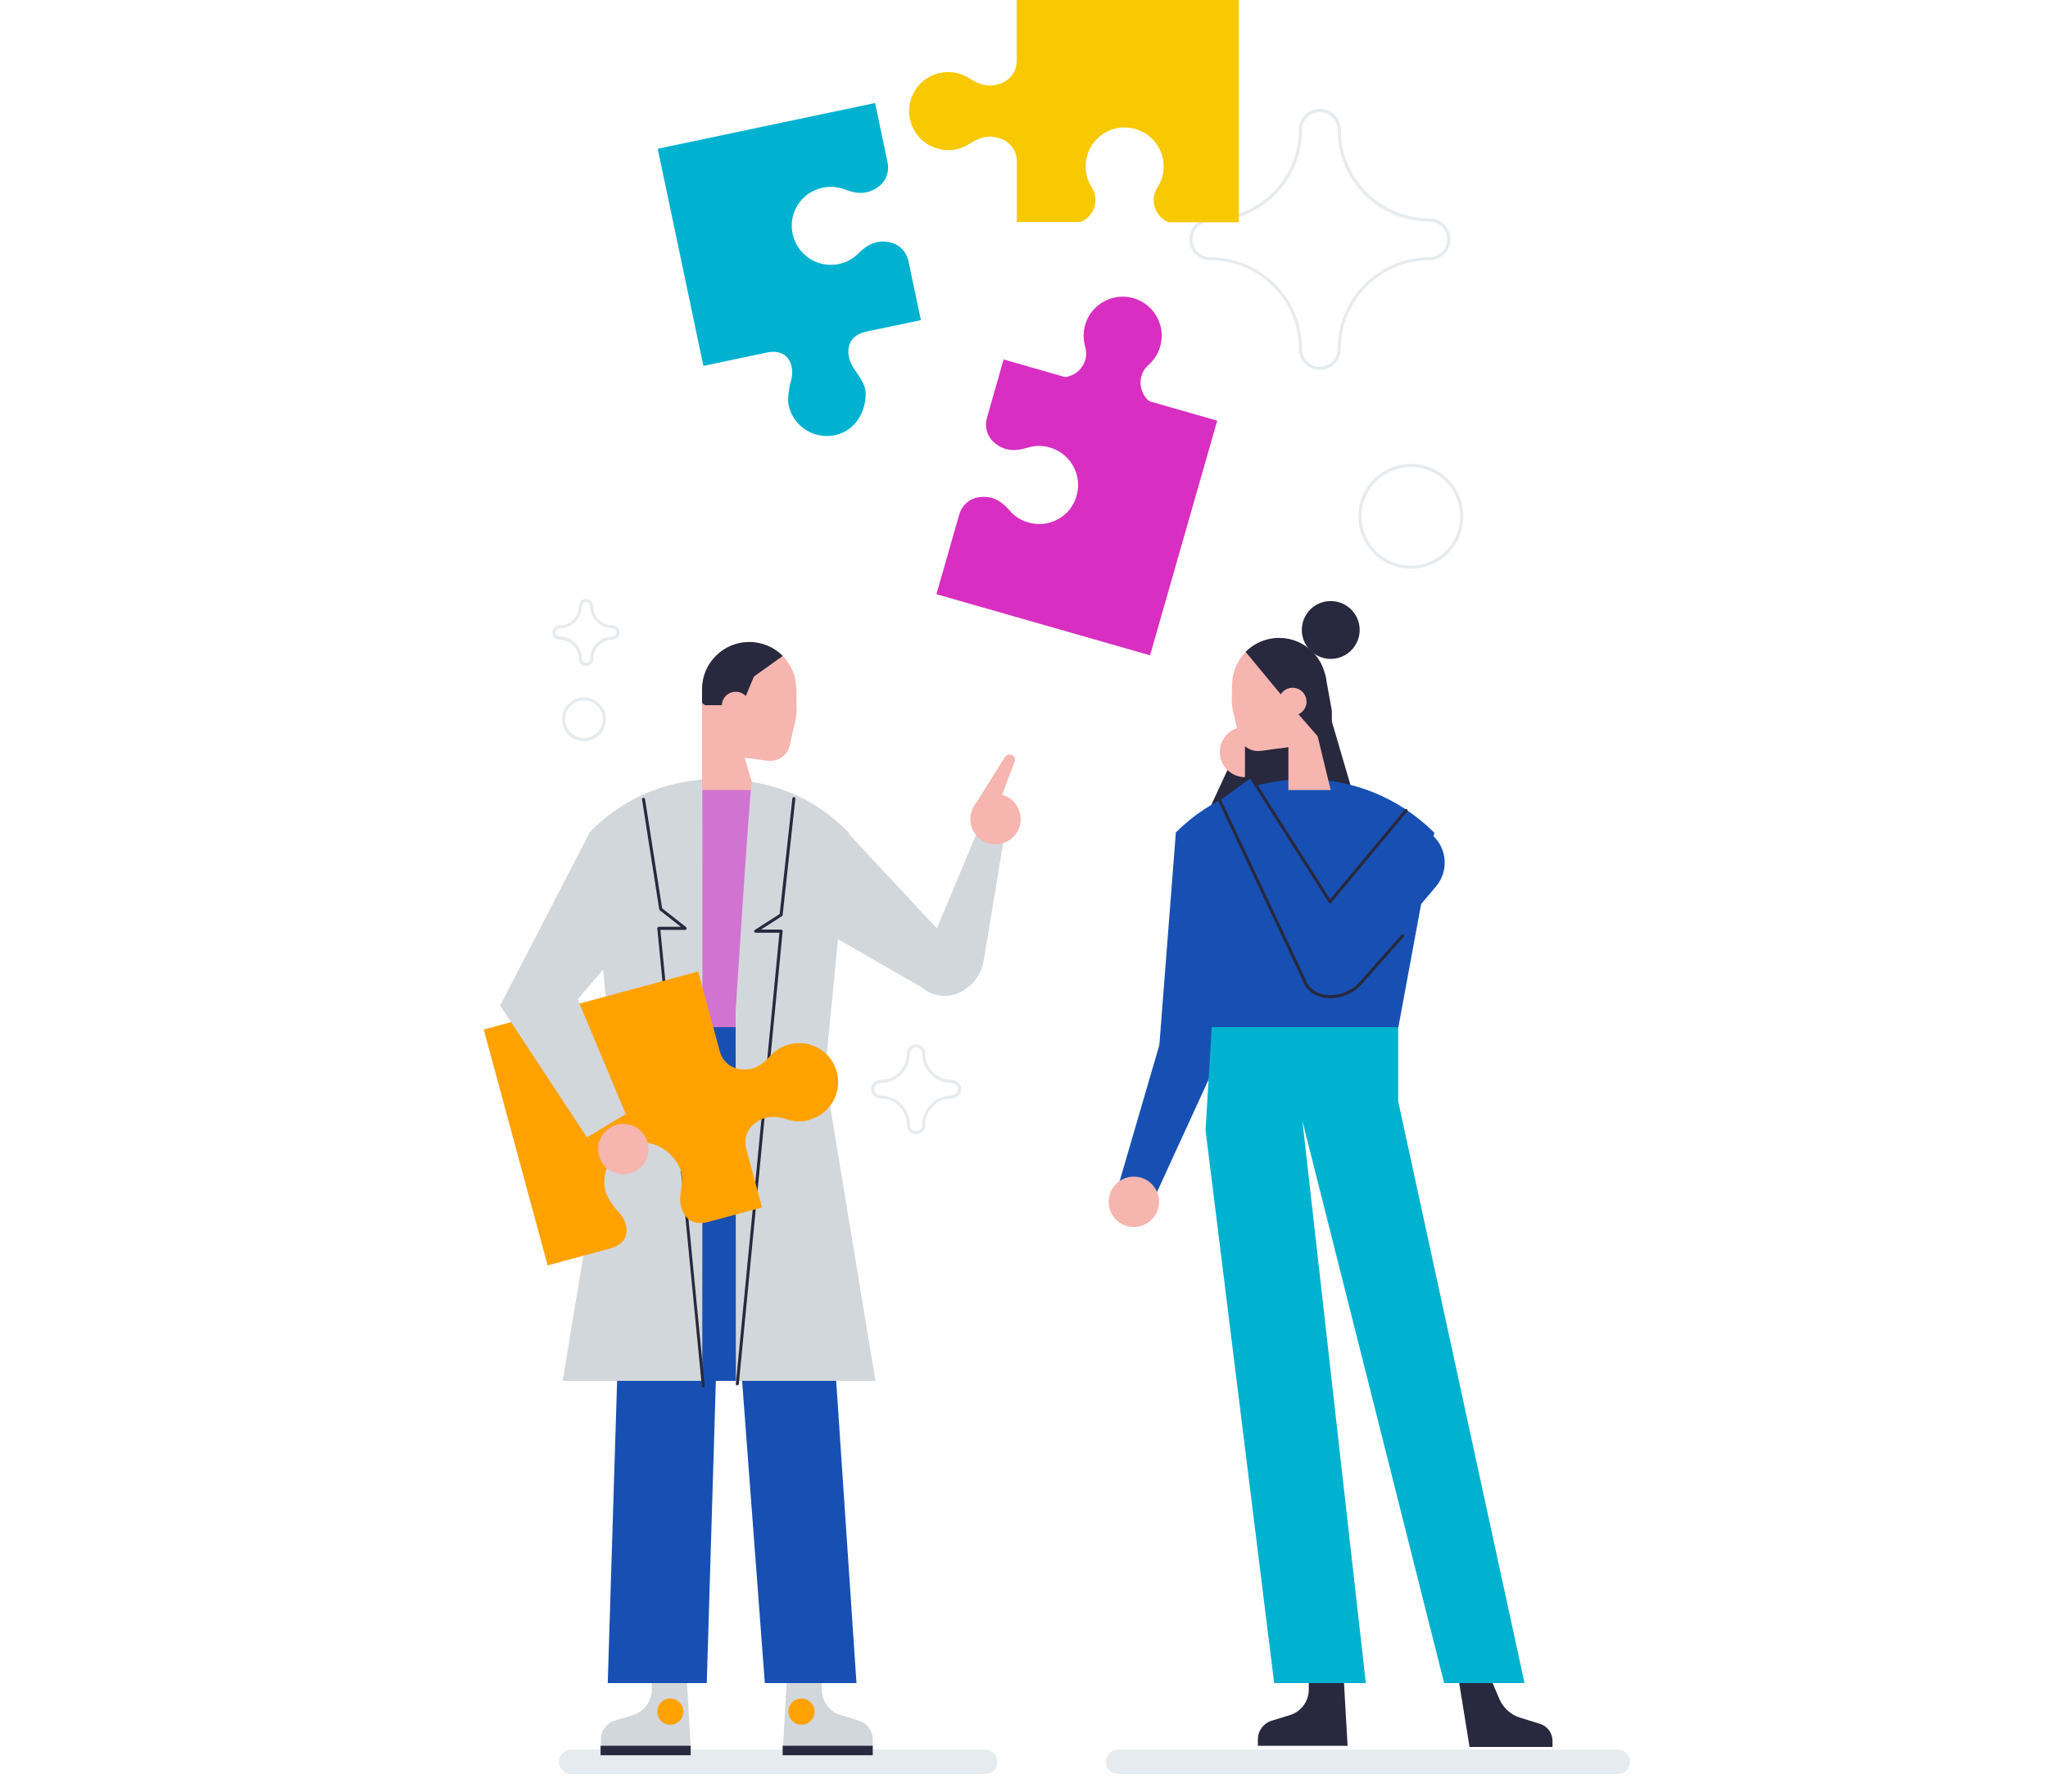 <?xml version="1.0" encoding="UTF-8"?>
<svg id="Ebene_1" xmlns="http://www.w3.org/2000/svg" version="1.1" viewBox="0 0 200 175">
  <!-- Generator: Adobe Illustrator 29.7.0, SVG Export Plug-In . SVG Version: 2.1.1 Build 138)  -->
  <defs>
    <style>
      .st0 {
        fill: #1750b2;
      }

      .st1 {
        fill: #00b2d0;
      }

      .st2 {
        fill: #2ecae8;
      }

      .st3 {
        fill: #d82ec1;
      }

      .st4 {
        fill: #d2d7db;
      }

      .st5 {
        fill: #ffa200;
      }

      .st6 {
        fill: #f6b5af;
      }

      .st7 {
        fill: #d073d1;
      }

      .st8 {
        fill: #f8c800;
      }

      .st9 {
        fill: #e6ebef;
      }

      .st10 {
        fill: #28283e;
      }
    </style>
  </defs>
  <path class="st9" d="M157.99,173.28h-48.8c-.66,0-1.19-.53-1.19-1.19s.53-1.19,1.19-1.19h48.8c.66,0,1.19.53,1.19,1.19s-.53,1.19-1.19,1.19Z"/>
  <path class="st9" d="M96.21,173.28h-40.44c-.66,0-1.19-.53-1.19-1.19s.53-1.19,1.19-1.19h40.44c.66,0,1.19.53,1.19,1.19s-.53,1.19-1.19,1.19Z"/>
  <path class="st9" d="M128.89,36.13c-1.12,0-2.04-.91-2.04-2.04,0-4.78-3.89-8.67-8.67-8.67-1.12,0-2.04-.91-2.04-2.04s.91-2.04,2.04-2.04c4.78,0,8.67-3.89,8.67-8.67,0-1.12.91-2.04,2.04-2.04s2.04.91,2.04,2.04c0,4.78,3.89,8.67,8.67,8.67,1.12,0,2.04.91,2.04,2.04s-.91,2.04-2.04,2.04c-4.78,0-8.67,3.89-8.67,8.67,0,1.12-.91,2.04-2.04,2.04ZM128.89,10.95c-.96,0-1.74.78-1.74,1.74,0,4.94-4.02,8.96-8.96,8.96-.96,0-1.74.78-1.74,1.74s.78,1.74,1.74,1.74c4.94,0,8.96,4.02,8.96,8.96,0,.96.78,1.74,1.74,1.74s1.74-.78,1.74-1.74c0-4.94,4.02-8.96,8.96-8.96.96,0,1.74-.78,1.74-1.74s-.78-1.74-1.74-1.74c-4.94,0-8.96-4.02-8.96-8.96,0-.96-.78-1.74-1.74-1.74Z"/>
  <path class="st9" d="M137.78,55.55c-.67,0-1.34-.13-1.98-.4h0c-2.6-1.09-3.83-4.1-2.74-6.7,1.09-2.6,4.1-3.83,6.7-2.74,2.6,1.09,3.83,4.1,2.74,6.7-.53,1.26-1.52,2.24-2.78,2.76-.63.26-1.28.38-1.94.38ZM135.92,54.88c1.19.5,2.5.5,3.69.02,1.19-.49,2.12-1.41,2.62-2.6,1.03-2.45-.13-5.28-2.58-6.31-2.45-1.03-5.28.13-6.31,2.58-1.03,2.45.13,5.28,2.58,6.31h0Z"/>
  <path class="st9" d="M57.03,72.4c-1.18,0-2.14-.96-2.14-2.14s.96-2.14,2.14-2.14,2.14.96,2.14,2.14-.96,2.14-2.14,2.14ZM57.03,68.41c-1.02,0-1.84.83-1.84,1.84s.83,1.84,1.84,1.84,1.84-.83,1.84-1.84-.83-1.84-1.84-1.84Z"/>
  <path class="st9" d="M89.46,110.78c-.49,0-.9-.4-.9-.9,0-1.43-1.16-2.59-2.59-2.59-.49,0-.9-.4-.9-.9s.4-.9.9-.9c1.43,0,2.59-1.16,2.59-2.59,0-.49.4-.9.9-.9s.9.4.9.9c0,1.43,1.16,2.59,2.59,2.59.49,0,.9.4.9.9s-.4.9-.9.9c-1.43,0-2.59,1.16-2.59,2.59,0,.49-.4.9-.9.9ZM89.46,102.31c-.33,0-.6.27-.6.6,0,1.59-1.3,2.89-2.89,2.89-.33,0-.6.27-.6.6s.27.6.6.6c1.59,0,2.89,1.3,2.89,2.89,0,.33.27.6.6.6s.6-.27.6-.6c0-1.59,1.3-2.89,2.89-2.89.33,0,.6-.27.6-.6s-.27-.6-.6-.6c-1.59,0-2.89-1.3-2.89-2.89,0-.33-.27-.6-.6-.6Z"/>
  <path class="st9" d="M57.23,65.07c-.39,0-.7-.31-.7-.7,0-1.04-.84-1.88-1.88-1.88-.39,0-.7-.32-.7-.7s.31-.7.7-.7c1.04,0,1.88-.84,1.88-1.88,0-.39.31-.7.7-.7s.7.32.7.7c0,1.04.84,1.88,1.88,1.88.39,0,.7.31.7.7s-.31.7-.7.7c-1.04,0-1.88.84-1.88,1.88,0,.39-.32.7-.7.7ZM57.23,58.79c-.22,0-.4.18-.4.4,0,1.2-.98,2.18-2.18,2.18-.22,0-.4.18-.4.4s.18.4.4.4c1.2,0,2.18.98,2.18,2.18,0,.22.18.4.4.4s.4-.18.4-.4c0-1.2.98-2.18,2.18-2.18.22,0,.4-.18.4-.4s-.18-.4-.4-.4c-1.2,0-2.18-.98-2.18-2.18,0-.22-.18-.4-.4-.4Z"/>
  <polygon class="st10" points="122.7 69.12 117.8 79.68 132.76 79.68 128.94 66.64 122.7 69.12"/>
  <polygon class="st0" points="112.56 117.37 119.84 101.5 123.27 82.09 114.82 81.44 113.22 102.07 109.03 116.43 112.56 117.37"/>
  <path class="st10" d="M131.18,163.17l.42,7.36h-8.76v-.64c0-.83.54-1.56,1.33-1.81l1.82-.56c1.08-.34,1.82-1.34,1.82-2.48v-1.88h3.36Z"/>
  <path class="st10" d="M142.41,163.83l1.1,6.81h8.1v-.59c0-.77-.5-1.45-1.23-1.67l-1.93-.6c-.91-.28-1.65-.95-2.03-1.83l-.9-2.12h-3.11Z"/>
  <path class="st0" d="M114.8,81.34c6.98-6.98,18.29-6.98,25.27,0l-3.53,19.1h-18.2s-3.53-19.1-3.53-19.1Z"/>
  <path class="st0" d="M119.05,78.06l7.59,17.07c1.02,2.29,4.08,2.73,5.7.81l7.9-9.36c1.23-1.46,1.1-3.64-.29-4.94l-2.65-2.47-7.43,8.92-7.77-12.23-3.05,2.22Z"/>
  <polygon class="st1" points="118.33 100.33 117.73 110.4 124.43 164.4 133.38 164.4 127.19 109.5 141.03 164.4 148.88 164.4 136.54 107.56 136.54 100.33 118.33 100.33"/>
  <path class="st6" d="M108.27,117.39c0,1.36,1.1,2.46,2.46,2.46.87,0,1.64-.46,2.08-1.15.24-.38.38-.83.38-1.31,0-1.36-1.1-2.46-2.46-2.46-.69,0-1.31.28-1.75.73-.44.44-.71,1.05-.71,1.72Z"/>
  <polygon class="st6" points="127.98 69.04 129.95 77.17 125.82 77.17 125.82 71.39 127.98 69.04"/>
  <g>
    <path class="st6" d="M120.31,66.92c0,2.55,2.06,4.61,4.61,4.61,1.99,0,3.69-1.27,4.34-3.04.17-.48.27-1.01.27-1.56,0-2.54-2.07-4.61-4.61-4.61-1.28,0-2.43.52-3.27,1.36-.82.83-1.33,1.98-1.33,3.25Z"/>
    <circle class="st6" cx="124.91" cy="68.46" r="4.61"/>
    <path class="st6" d="M123.13,73.35l2.43-.34-.65-4.55-4.5.95.54,2.39c.2,1.01,1.16,1.69,2.18,1.54Z"/>
    <polygon class="st6" points="120.3 68.75 129.52 68.75 129.52 66.36 120.31 66.92 120.3 68.75"/>
    <path class="st10" d="M121.64,63.67l3.98,4.81h3.9s0-1.01,0-1.56c0-2.54-2.07-4.61-4.61-4.61-1.28,0-2.43.52-3.27,1.36Z"/>
    <path class="st10" d="M127.13,61.53c0,1.56,1.27,2.83,2.82,2.83,1.01,0,1.89-.52,2.39-1.32.28-.44.44-.95.44-1.51,0-1.56-1.27-2.82-2.83-2.82-.79,0-1.5.32-2.01.84-.5.51-.81,1.21-.81,1.98Z"/>
    <polygon class="st10" points="126.54 69.46 130.08 73.53 130.06 69.41 129.42 65.86 126.54 69.46"/>
    <circle class="st6" cx="126.23" cy="68.54" r="1.36"/>
  </g>
  <rect class="st0" x="61.99" y="105.67" width="16.18" height="29.21"/>
  <path class="st4" d="M98.08,81.66l-2.03,12.25c-.4,2.43-3.44,4.63-6.06,2.52l-12.8-7.36,5.53-7.8,8.77,9.42,4.21-10.06,2.37,1.03Z"/>
  <path class="st6" d="M99.25,78.64c.76,1.13.46,2.65-.66,3.41-.72.49-1.62.54-2.36.21-.41-.18-.78-.47-1.05-.88-.76-1.13-.46-2.65.66-3.41.57-.38,1.24-.5,1.86-.37.61.12,1.17.47,1.55,1.03Z"/>
  <path class="st6" d="M97.13,79.53l-2.01-.76,3.02-4.82c.13-.21.4-.3.64-.21h0c.27.1.4.4.3.67l-1.94,5.12Z"/>
  <path class="st4" d="M76.89,163.17l-.42,7.36h8.76v-.64c0-.83-.54-1.56-1.33-1.81l-1.82-.56c-1.08-.34-1.82-1.34-1.82-2.48v-1.88h-3.36Z"/>
  <path class="st4" d="M67.02,163.17l.42,7.36h-8.76v-.64c0-.83.54-1.56,1.33-1.81l1.82-.56c1.08-.34,1.82-1.34,1.82-2.48v-1.88h3.36Z"/>
  <path class="st7" d="M82.85,81.34c-6.98-6.98-18.29-6.98-25.27,0l3.53,19.1h18.2l3.53-19.1Z"/>
  <polygon class="st4" points="59.14 111.84 48.84 98.22 57.58 81.34 64.42 88.29 56.41 97.61 61.56 110.03 59.14 111.84"/>
  <polygon class="st0" points="79.32 100.33 79.92 109.01 83.64 164.4 74.69 164.4 70.64 110.55 69.02 164.4 59.35 164.4 61.11 107.56 61.11 100.33 79.32 100.33"/>
  <path class="st4" d="M68.58,76.17c.04,1.03,0,58.71,0,58.71h-13.63s4.94-29.97,4.94-29.97l-2.3-23.57s3.88-4.69,10.99-5.17Z"/>
  <g>
    <path class="st6" d="M77.77,67.31c0,2.55-2.06,4.61-4.61,4.61-1.99,0-3.69-1.27-4.34-3.04-.17-.48-.27-1.01-.27-1.56,0-2.54,2.07-4.61,4.61-4.61,1.28,0,2.43.52,3.27,1.36.82.83,1.33,1.98,1.33,3.25Z"/>
    <circle class="st6" cx="73.17" cy="69.42" r="4.61"/>
    <path class="st6" d="M74.95,74.31l-2.43-.34.65-4.55,4.5.95-.54,2.39c-.2,1.01-1.16,1.69-2.18,1.54Z"/>
    <rect class="st6" x="68.56" y="67.32" width="9.22" height="2.39"/>
    <path class="st10" d="M76.44,64.07l-2.82,2.02-1.16,2.79h-3.9s0-1.01,0-1.56c0-2.54,2.07-4.61,4.61-4.61,1.28,0,2.43.52,3.27,1.36Z"/>
    <circle class="st6" cx="71.85" cy="68.93" r="1.36"/>
  </g>
  <polygon class="st6" points="68.56 68.67 68.56 77.17 73.65 77.17 71.84 71.02 68.56 68.67"/>
  <path class="st4" d="M71.84,98.79l.02,36.09h13.63s-4.94-29.97-4.94-29.97l2.3-23.57s-3.35-4.05-9.44-4.95c-.29,2.13-1.57,22.41-1.57,22.41Z"/>
  <circle class="st5" cx="65.46" cy="167.19" r="1.28"/>
  <circle class="st5" cx="78.27" cy="167.19" r="1.28"/>
  <path class="st10" d="M68.69,135.54c-.08,0-.14-.06-.15-.13l-4.35-44.72s0-.08.04-.11c.03-.03.07-.05.11-.05h2.15l-2.05-1.61s-.05-.06-.06-.09l-1.68-10.73c-.01-.08.04-.16.12-.17.08-.01.16.04.17.12l1.67,10.67,2.34,1.84s.07.11.05.17c-.02.06-.08.1-.14.1h-2.42l4.33,44.56c0,.08-.05.15-.13.16,0,0,0,0-.01,0Z"/>
  <path class="st10" d="M72,135.33s0,0-.01,0c-.08,0-.14-.08-.13-.16l4.26-44.06h-2.32c-.07,0-.12-.04-.14-.11-.02-.06,0-.13.06-.17l2.42-1.55,1.24-11.29c0-.08.08-.14.16-.13.08,0,.14.08.13.16l-1.24,11.36s-.03.08-.07.11l-2.05,1.31h1.97s.08.02.11.05c.03.03.04.07.04.11l-4.28,44.22c0,.08-.07.13-.15.13Z"/>
  <rect class="st10" x="76.43" y="170.53" width="8.8" height=".93" transform="translate(161.66 341.98) rotate(-180)"/>
  <rect class="st10" x="58.64" y="170.53" width="8.8" height=".93" transform="translate(126.09 341.98) rotate(-180)"/>
  <path class="st6" d="M121.58,71c-.69,0-1.31.28-1.75.73-.44.44-.71,1.05-.71,1.72,0,1.36,1.1,2.46,2.46,2.46v-4.92Z"/>
  <path class="st10" d="M129.9,97.5c-.24,0-.49-.02-.72-.07-1-.21-1.71-.83-2.01-1.76l-8.25-17.54c-.03-.06-.01-.14.05-.18l3.05-2.22s.07-.03.12-.03c.04,0,.08.03.1.07l7.66,12.06,7.3-8.76c.05-.06.15-.07.21-.02s.07.15.02.21l-7.43,8.92s-.08.06-.12.05c-.05,0-.09-.03-.12-.07l-7.69-12.1-2.83,2.05,8.21,17.45c.27.84.91,1.39,1.8,1.58,1.21.25,2.63-.23,3.47-1.16l4.15-4.68c.05-.06.15-.07.21-.01.06.05.07.15.01.21l-4.15,4.68c-.74.83-1.91,1.33-3.03,1.33Z"/>
  <path class="st5" d="M79.05,109.4c-.74.2-1.49.17-2.18-.06h0c-1.02-.33-2.18-.47-3.3.5-.67.58-.94,1.51-.7,2.36l1.55,5.74-5.22,1.41c-2.22.6-2.96-1.28-2.74-2.76.18-1.21.21-1.97-.09-2.56-.79-1.58-2.39-2.65-4.13-2.37-2.27.36-3.68,2.6-3.09,4.76.2.72,1.12,1.83,1.13,1.84,1.1,1.02,1.57,3.08-.7,3.69l-6.1,1.65h0s-6.24-23.04-6.24-23.04l20.94-5.67,2.12,7.83c.23.86.93,1.52,1.8,1.69,1.45.27,2.38-.44,3.09-1.24h0c.64-.72,1.57-1.21,2.67-1.28,1.49-.08,2.93.76,3.59,2.1,1.09,2.23-.14,4.77-2.41,5.38Z"/>
  <path class="st3" d="M112.26,39.21c-1.07-.85-1.23-2.55-.12-3.55,0,0,.02-.02.03-.02h0c.52-.47.93-1.08,1.13-1.8.62-2.16-.75-4.41-3.02-4.81-1.74-.3-3.5.67-4.17,2.31-.35.85-.36,1.73-.13,2.53h0s0,.02,0,.03c.41,1.44-.62,2.77-1.97,2.93l-6-1.72-1.63,5.71c-.24.85,0,1.78.67,2.37,1.1.98,2.26.86,3.29.54h0c.68-.21,1.44-.24,2.18-.02,2.26.65,3.46,3.2,2.34,5.42-.67,1.33-2.13,2.16-3.62,2.05-1.1-.08-2.02-.58-2.65-1.32h0c-.7-.81-1.63-1.53-3.08-1.28-.88.15-1.58.81-1.83,1.66l-2.23,7.8,20.86,5.97,6.56-22.92-6.61-1.89Z"/>
  <path id="Fill_3" class="st8" d="M104.94,0h-5.65v5.94c0,.9-.5,1.71-1.3,2.1-1.32.64-2.41.2-3.31-.38h0c-.81-.53-1.83-.76-2.91-.53-1.46.31-2.63,1.5-2.91,2.97-.47,2.44,1.39,4.56,3.74,4.56.77,0,1.49-.23,2.09-.62h0c.9-.58,1.99-1.02,3.31-.38.8.39,1.3,1.21,1.3,2.1v5.92h6.24c1.26-.53,1.89-2.08,1.09-3.36,0,0-.01-.02-.02-.03h0c-.44-.7-.67-1.55-.57-2.46.19-1.76,1.61-3.18,3.37-3.36,2.29-.24,4.23,1.55,4.23,3.79,0,.75-.22,1.45-.6,2.04h0s-.01.02-.02.03c-.8,1.27-.17,2.86,1.09,3.38h6.87V0h-16.05Z"/>
  <path class="st2" d="M100.24,32.25"/>
  <path class="st1" d="M86.99,23.69c-1.43-.35-2.4.3-3.16,1.06h0c-.51.51-1.16.88-1.91,1.04-2.3.48-4.55-1.22-4.6-3.7-.03-1.49.87-2.9,2.24-3.5,1.01-.45,2.06-.43,2.96-.08h0c1,.39,2.15.59,3.32-.31.7-.54,1.02-1.44.84-2.32l-1.22-5.82-21.23,4.47,4.46,21.21,6.18-1.3c2.31-.49,2.82,1.56,2.31,2.97,0,.01-.33,1.41-.17,2.15.46,2.19,2.72,3.55,4.92,2.84,1.68-.54,2.62-2.22,2.61-3.99,0-.66-.38-1.32-1.09-2.32-.87-1.22-1.06-3.23,1.19-3.71l5.29-1.11-1.22-5.79c-.18-.87-.84-1.57-1.7-1.79Z"/>
  <path class="st6" d="M63.33,112.24c0,1.36-1.1,2.46-2.46,2.46-.87,0-1.64-.46-2.08-1.15-.24-.38-.38-.83-.38-1.31,0-1.36,1.1-2.46,2.46-2.46.69,0,1.31.28,1.75.73.44.44.71,1.05.71,1.72Z"/>
  <polygon class="st4" points="56.41 97.61 48.84 98.22 57.32 111.09 61.11 108.82 56.41 97.61"/>
</svg>